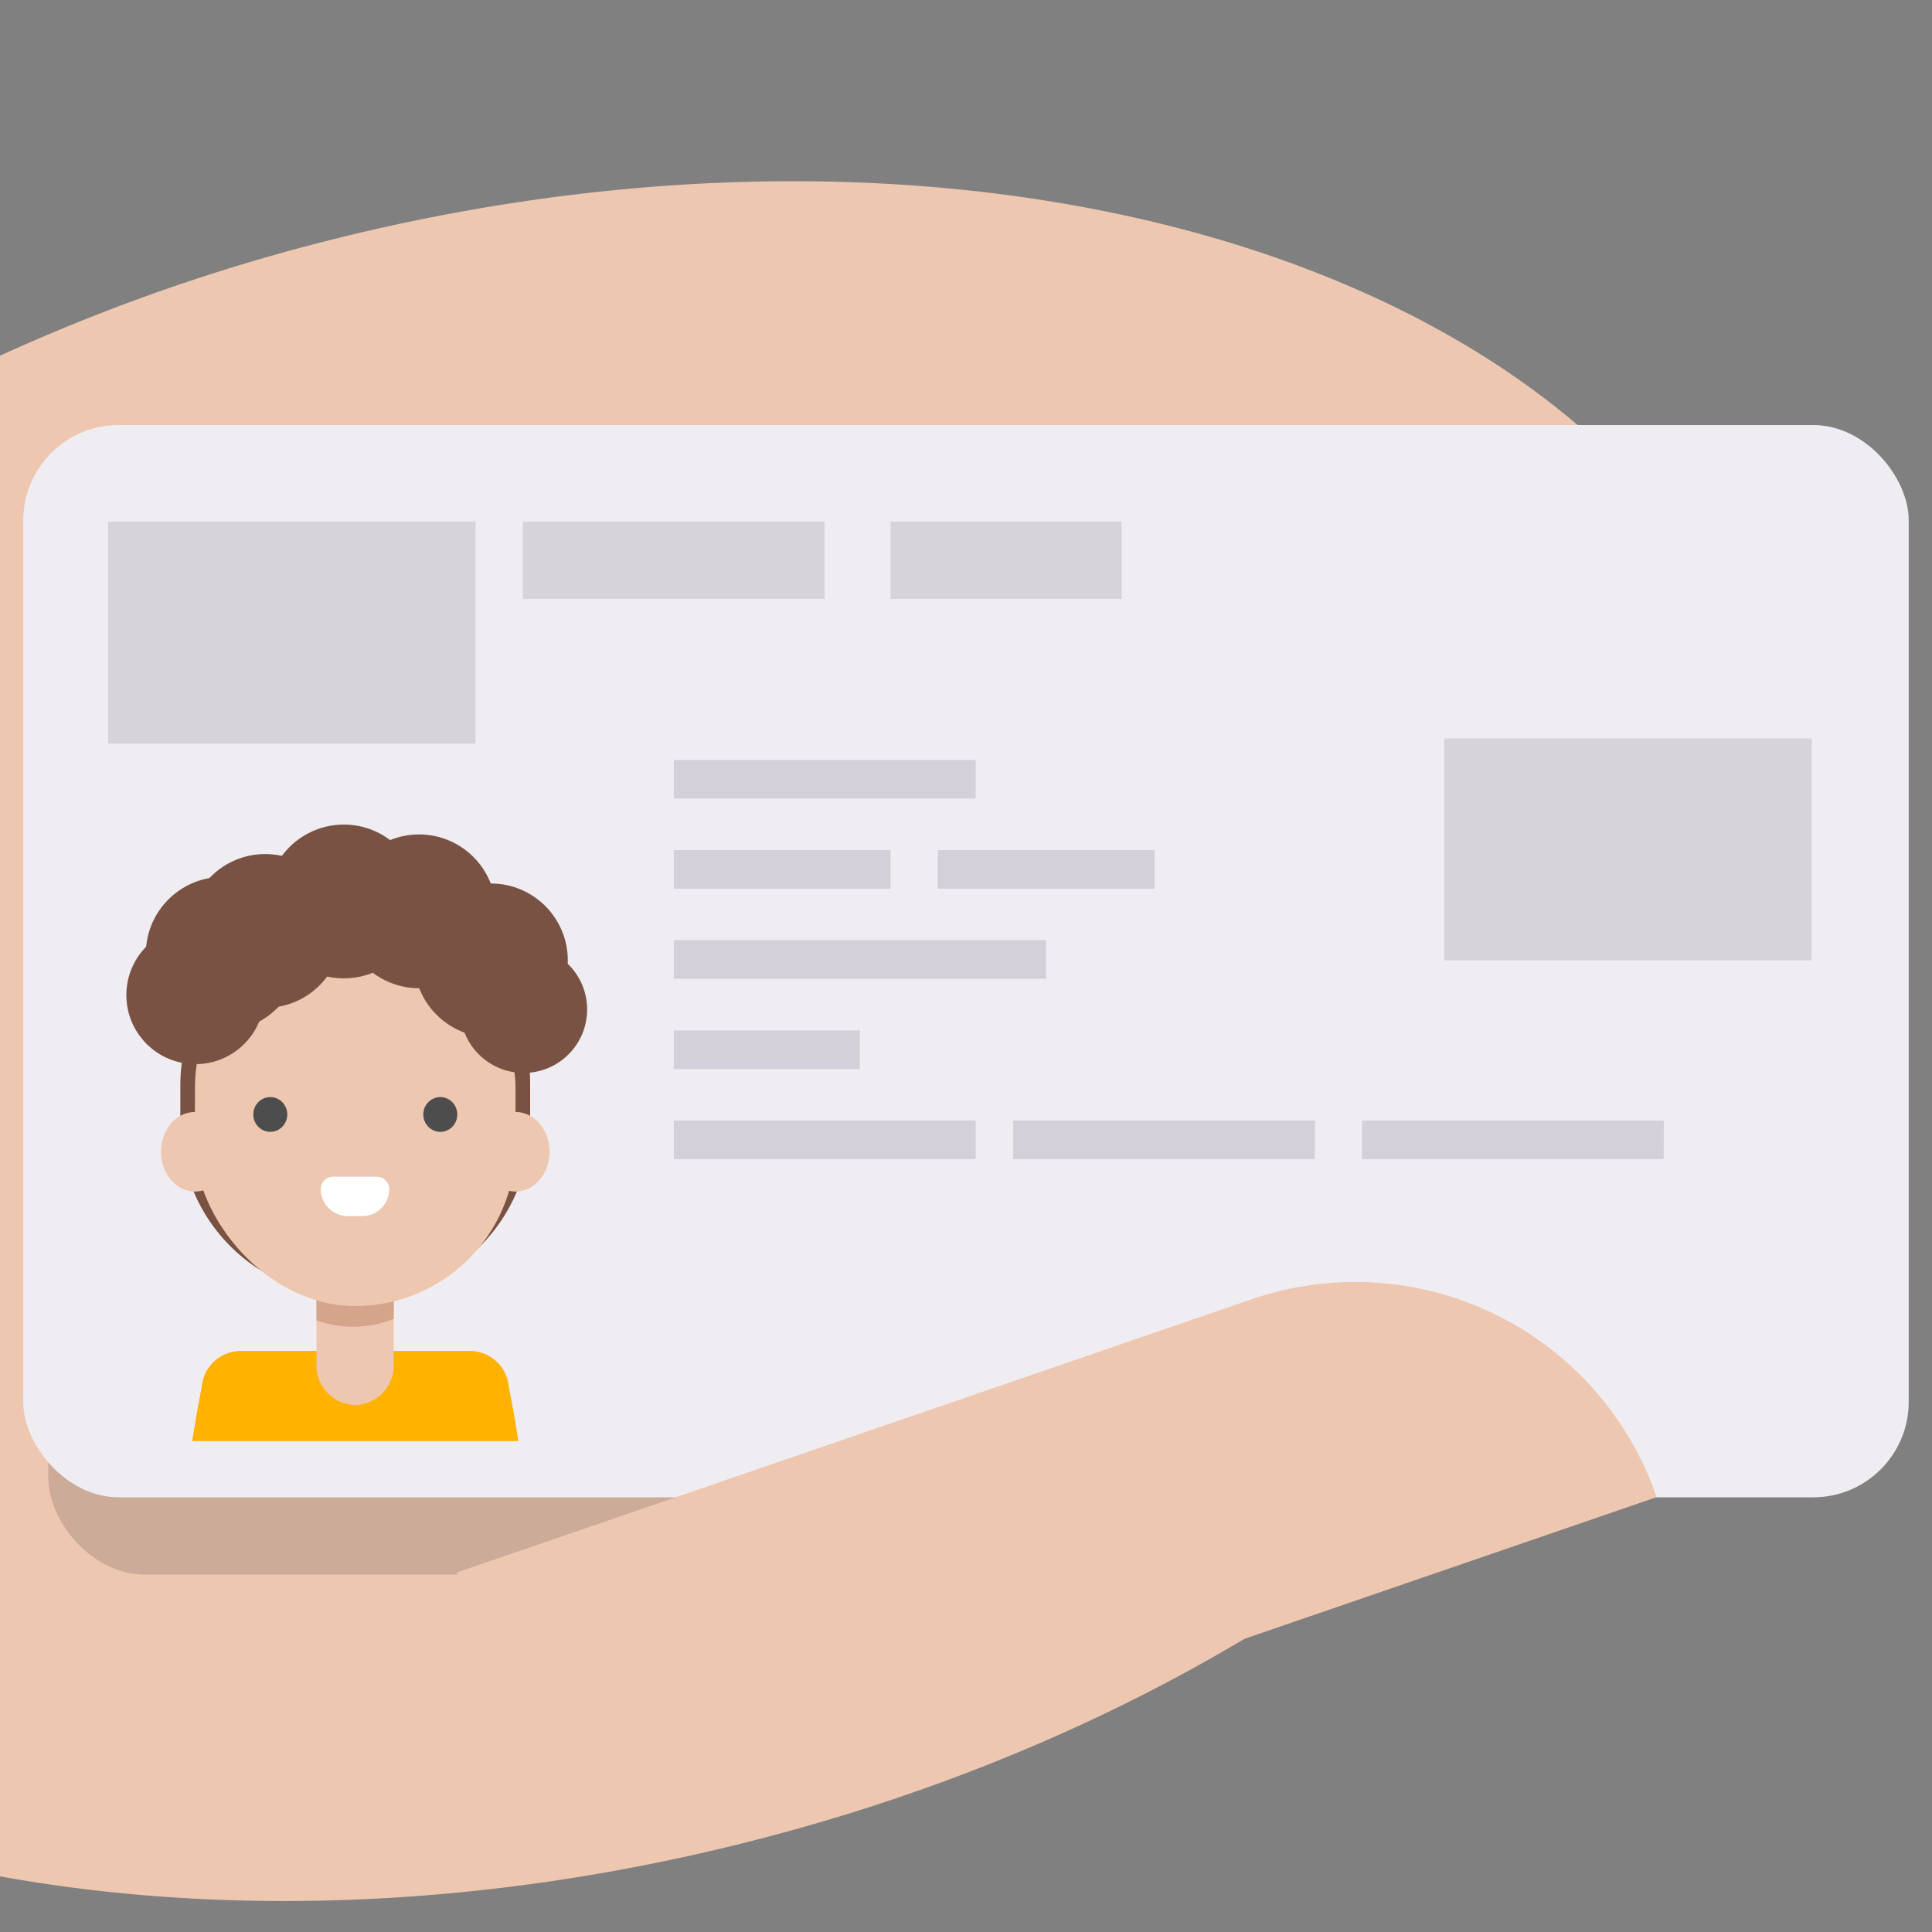 <svg xmlns="http://www.w3.org/2000/svg" xmlns:xlink="http://www.w3.org/1999/xlink" viewBox="0 0 200 200"><rect x="0" y="0" width="200" height="200" fill="#808080" stroke="none"/><defs><style>.cls-1{fill:none;}.cls-2{isolation:isolate;}.cls-3{fill:#eec7b1;}.cls-4{fill:#ccab98;}.cls-5{fill:#f0edf2;}.cls-6{clip-path:url(#clip-path);}.cls-7{fill:#ffb200;}.cls-8{fill:#d4a58a;}.cls-9{fill:#795244;}.cls-10{fill:#4d4d4d;}.cls-11{fill:#fff;}.cls-12{fill:#d7d3da;}.cls-13{fill:#d3d0d9;mix-blend-mode:multiply;}</style><clipPath id="clip-path"><rect class="cls-1" x="10.99" y="79.82" width="51.16" height="69.36"/></clipPath></defs><title>homepage-pt1</title><g class="cls-2"><g id="char"><path class="cls-3" d="M183.92,76.17C172.59,30.22,106,7.13,35.22,24.59A199.55,199.55,0,0,0,0,36.82V194.24c22.93,4.14,49.28,3.38,76.25-3.27C147.05,173.51,195.25,122.11,183.92,76.17Z"/><rect class="cls-4" x="5" y="112" width="92" height="51" rx="10"/><rect class="cls-5" x="2.41" y="44" width="195.18" height="111" rx="9.88"/><g class="cls-6"><path class="cls-7" d="M54.88,192.41H18.68a2,2,0,0,1-2-2.09c.19-27.73,4.2-46.71,4.2-46.71a4.06,4.06,0,0,1,4-3.76H48.68a4.06,4.06,0,0,1,4,3.76s4,19,4.2,46.71A2,2,0,0,1,54.88,192.41Z"/><path class="cls-3" d="M36.78,134.74l-.5-.05a21.56,21.56,0,0,1-3.52-.59v7.21a4.08,4.08,0,0,0,4,4.13h0a4.08,4.08,0,0,0,4-4.13V134.1A28.06,28.06,0,0,1,36.78,134.74Z"/><path class="cls-8" d="M36.28,134.69a21.56,21.56,0,0,1-3.52-.59v2.59a11.32,11.32,0,0,0,8-.16V134.1a28.06,28.06,0,0,1-4,.64Z"/><path class="cls-9" d="M54.88,112.37v3.93a17.67,17.67,0,0,1-17.44,17.88H36.12A17.67,17.67,0,0,1,18.67,116.3v-3.93a18.17,18.17,0,0,1,1.51-7.28,17.83,17.83,0,0,1,8.15-8.72,18.28,18.28,0,0,1,2.41-1,17.13,17.13,0,0,1,5.38-.86h1.32A17.48,17.48,0,0,1,54,106.63,18.12,18.12,0,0,1,54.88,112.37Z"/><ellipse class="cls-3" cx="53.37" cy="119.23" rx="3.52" ry="4.12"/><ellipse class="cls-3" cx="20.18" cy="119.23" rx="3.52" ry="4.12"/><rect class="cls-3" x="20.18" y="96.04" width="33.19" height="39.16" rx="16.6"/><ellipse class="cls-10" cx="27.98" cy="115.37" rx="1.76" ry="1.8"/><ellipse class="cls-10" cx="45.58" cy="115.37" rx="1.76" ry="1.8"/><path class="cls-11" d="M34.55,121.81H39a1.29,1.29,0,0,1,1.29,1.29v0a2.79,2.79,0,0,1-2.79,2.79H36a2.79,2.79,0,0,1-2.79-2.79v0a1.29,1.29,0,0,1,1.29-1.29Z"/><circle class="cls-9" cx="35.59" cy="93.32" r="7.96"/><circle class="cls-9" cx="43.38" cy="94.34" r="7.96"/><circle class="cls-9" cx="50.82" cy="99.42" r="7.96"/><circle class="cls-9" cx="54.21" cy="104.5" r="6.57"/><circle class="cls-9" cx="27.46" cy="96.37" r="7.96"/><circle class="cls-9" cx="23.06" cy="98.74" r="7.96"/><circle class="cls-9" cx="20.23" cy="103.01" r="7.15"/></g><rect class="cls-12" x="11.19" y="54" width="38.04" height="22.98"/><rect class="cls-12" x="149.51" y="76.44" width="38.04" height="22.98"/><rect class="cls-12" x="54.13" y="54" width="31.23" height="8"/><path class="cls-13" d="M101,82.67H69.75v-4H101ZM92.19,88H69.75v4H92.19Zm27.33,0H97.07v4h22.45ZM108.3,97.33H69.75v4H108.3ZM89,106.67H69.75v4H89ZM101,116H69.75v4H101Zm35.13,0H104.88v4h31.23Zm36.11,0H141v4h31.23Z"/><rect class="cls-12" x="92.19" y="54" width="23.93" height="8"/><path class="cls-3" d="M49.38,142.39h87a33,33,0,0,1,33,33v0a0,0,0,0,1,0,0h-120a0,0,0,0,1,0,0v-33A0,0,0,0,1,49.38,142.39Z" transform="translate(-45.7 44.18) rotate(-18.97)"/></g></g></svg>
